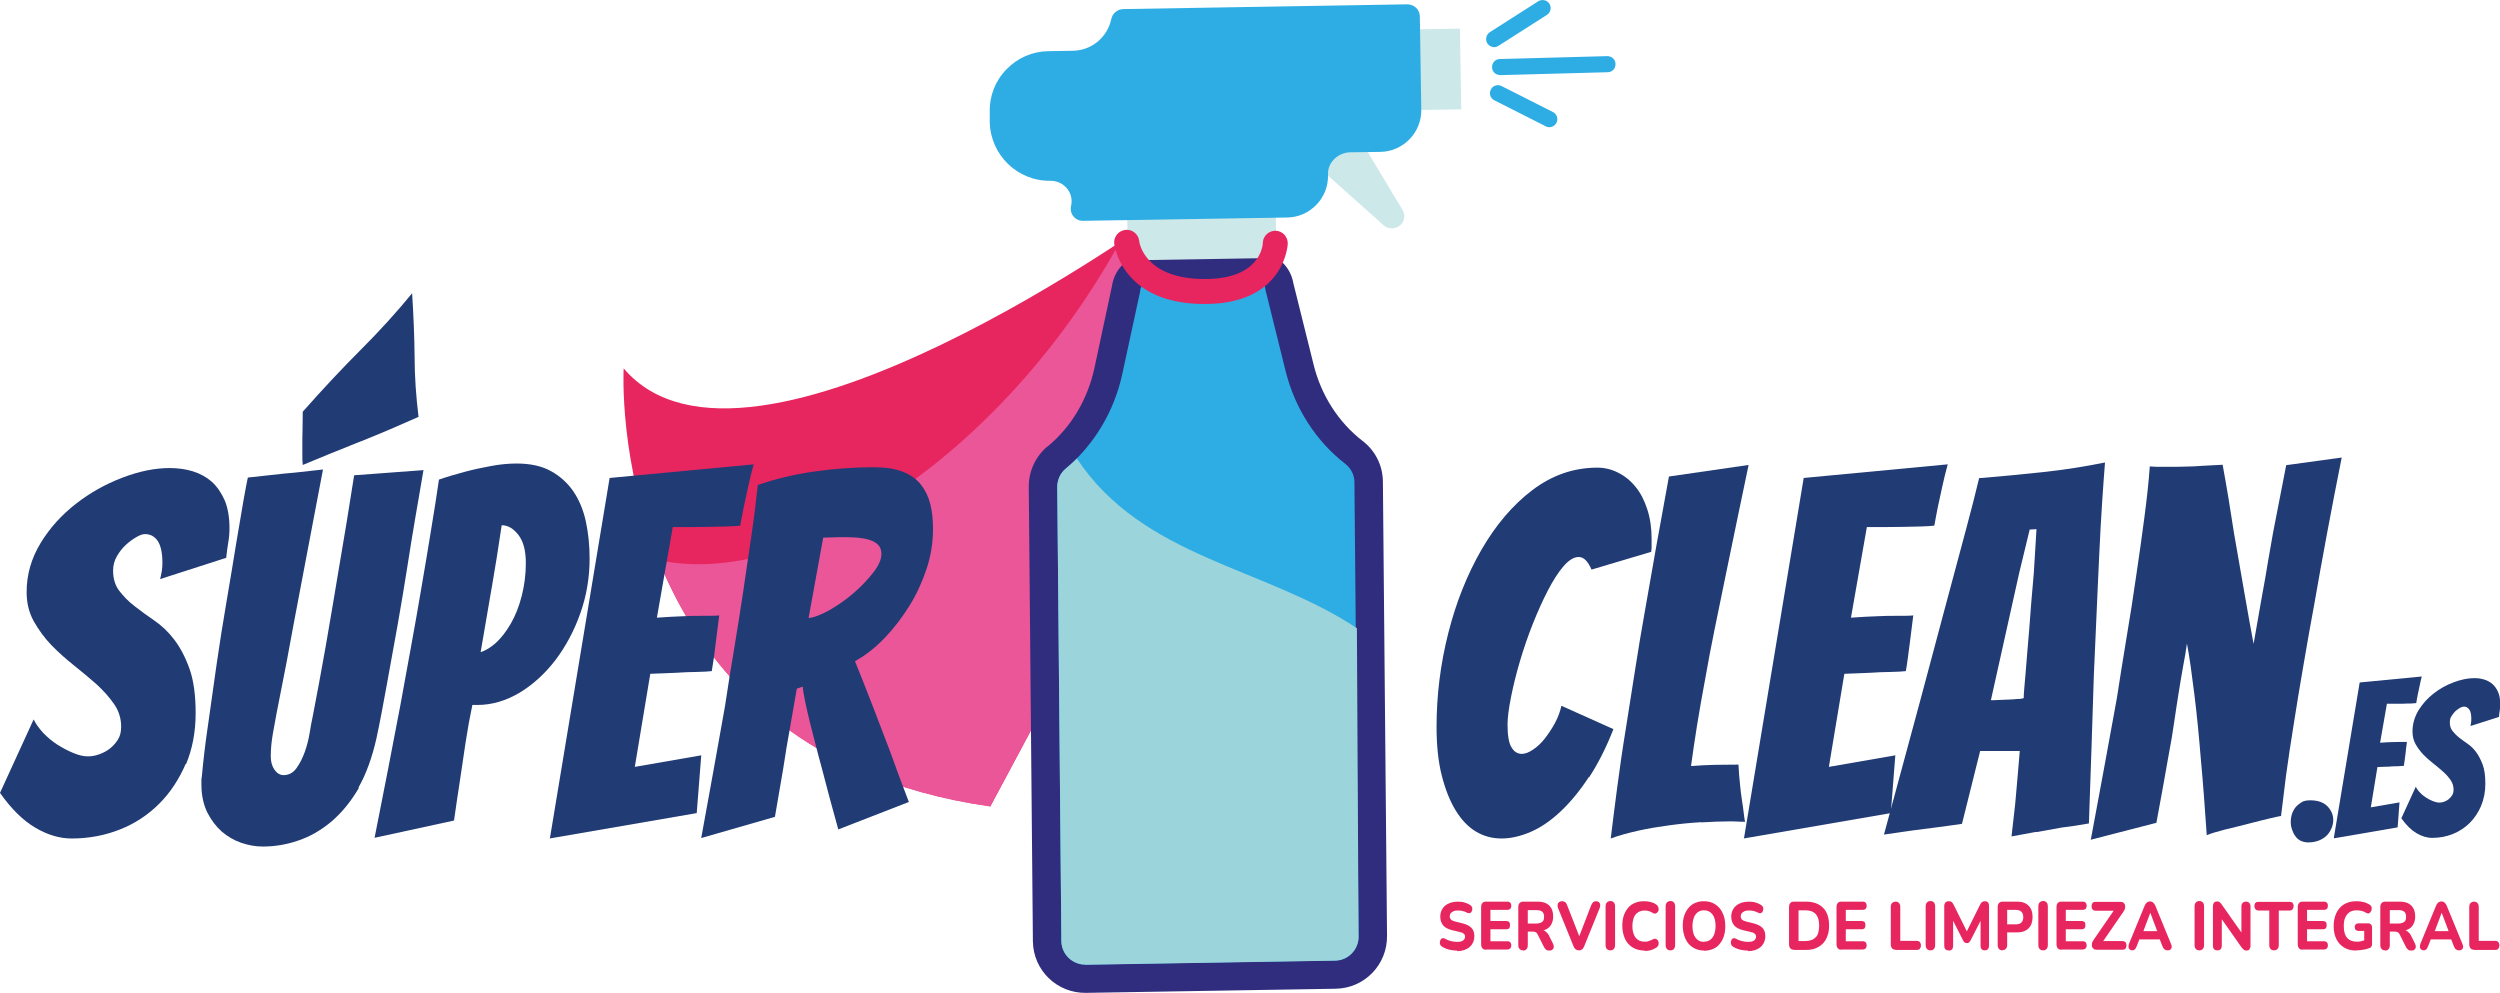 <svg viewBox="0 0 121.14 48.13" xmlns="http://www.w3.org/2000/svg" data-name="Capa 2" id="Capa_2">
  <defs>
    <style>
      .cls-1 {
        fill: #eb5698;
      }

      .cls-2 {
        fill: #e7265f;
      }

      .cls-3 {
        fill: #9cd4db;
      }

      .cls-4 {
        fill: #302d7e;
      }

      .cls-5 {
        fill: #cce8e8;
      }

      .cls-6 {
        fill: #213b75;
      }

      .cls-7 {
        fill: #2dade4;
      }
    </style>
  </defs>
  <g data-name="Capa 1" id="Capa_1-2">
    <g>
      <g>
        <path d="M70.61,46.06c-.08,0-.17,0-.26-.02-.09-.01-.17-.03-.25-.06s-.15-.06-.21-.1c-.05-.03-.08-.06-.1-.1-.02-.04-.02-.09-.02-.13s.02-.08,.04-.12,.05-.06,.09-.07c.04,0,.08,0,.13,.03,.08,.05,.17,.08,.27,.11,.1,.02,.19,.04,.29,.04,.14,0,.25-.02,.31-.07,.06-.05,.09-.11,.09-.18,0-.07-.02-.12-.07-.15-.04-.04-.12-.07-.23-.09l-.34-.08c-.19-.05-.33-.12-.42-.23-.09-.11-.14-.25-.14-.42,0-.11,.02-.21,.06-.3,.04-.09,.1-.17,.17-.23,.07-.06,.16-.11,.27-.15,.1-.03,.22-.05,.35-.05,.11,0,.22,.01,.32,.04,.11,.03,.2,.07,.29,.13,.04,.03,.06,.06,.08,.1,.01,.04,.02,.08,.01,.12s-.02,.08-.04,.11c-.02,.03-.06,.05-.09,.06-.04,0-.08,0-.14-.03-.06-.04-.13-.06-.21-.08s-.15-.02-.23-.02c-.08,0-.15,.01-.21,.04s-.1,.06-.13,.1c-.03,.04-.04,.09-.04,.15,0,.06,.02,.11,.06,.15,.04,.04,.11,.07,.22,.1l.33,.08c.2,.05,.34,.12,.44,.22,.1,.1,.14,.24,.14,.4,0,.11-.02,.21-.06,.3-.04,.09-.1,.17-.17,.23-.07,.06-.16,.11-.27,.15-.1,.03-.22,.05-.35,.05Z" class="cls-2"></path>
        <path d="M72.01,46.02c-.08,0-.14-.02-.18-.07-.04-.05-.06-.11-.06-.2v-1.79c0-.09,.02-.16,.06-.2,.04-.05,.1-.07,.18-.07h1.04c.06,0,.1,.02,.13,.05,.03,.03,.05,.08,.05,.15s-.02,.12-.05,.15c-.03,.03-.08,.05-.13,.05h-.83v.54h.77c.06,0,.11,.02,.14,.05,.03,.03,.04,.08,.04,.15s-.01,.11-.04,.15c-.03,.03-.08,.05-.14,.05h-.77v.58h.83c.06,0,.1,.02,.13,.05,.03,.03,.05,.08,.05,.15s-.02,.11-.05,.15c-.03,.03-.08,.05-.13,.05h-1.04Z" class="cls-2"></path>
        <path d="M73.8,46.05c-.07,0-.13-.02-.17-.07-.04-.04-.06-.11-.06-.19v-1.83c0-.09,.02-.15,.06-.2,.04-.04,.1-.07,.17-.07h.73c.23,0,.41,.06,.54,.19,.13,.13,.19,.3,.19,.53,0,.15-.03,.27-.09,.38-.06,.11-.14,.19-.25,.24-.11,.06-.24,.09-.39,.09l.03-.05h.12c.08,0,.16,.02,.22,.07s.12,.11,.16,.2l.19,.38c.03,.06,.04,.11,.04,.16s-.02,.09-.06,.13c-.03,.03-.08,.05-.15,.05s-.12-.01-.16-.04c-.04-.03-.08-.08-.11-.14l-.29-.58c-.03-.06-.06-.11-.11-.13-.04-.02-.09-.03-.16-.03h-.22v.66c0,.08-.02,.15-.06,.19-.04,.05-.1,.07-.17,.07Zm.23-1.3h.42c.12,0,.21-.03,.28-.08s.09-.14,.09-.25-.03-.19-.09-.24c-.06-.05-.15-.08-.28-.08h-.42v.66Z" class="cls-2"></path>
        <path d="M76.51,46.05c-.06,0-.12-.02-.16-.05-.04-.03-.08-.08-.1-.14l-.75-1.85c-.03-.07-.03-.13-.02-.18,0-.05,.03-.09,.07-.12,.04-.03,.08-.04,.14-.04,.07,0,.12,.02,.16,.05,.04,.03,.06,.08,.09,.15l.66,1.69h-.15l.65-1.69c.03-.06,.06-.11,.09-.15,.04-.03,.08-.05,.15-.05,.05,0,.09,.01,.13,.04,.04,.03,.06,.07,.07,.12,0,.05,0,.11-.03,.18l-.75,1.85c-.02,.06-.06,.11-.09,.14-.04,.03-.09,.05-.16,.05Z" class="cls-2"></path>
        <path d="M78.03,46.05c-.07,0-.13-.02-.17-.07-.04-.04-.06-.11-.06-.19v-1.86c0-.09,.02-.15,.06-.2,.04-.04,.1-.07,.17-.07s.13,.02,.17,.07c.04,.04,.06,.11,.06,.2v1.86c0,.08-.02,.15-.06,.19-.04,.05-.1,.07-.17,.07Z" class="cls-2"></path>
        <path d="M79.69,46.06c-.22,0-.42-.05-.58-.15-.16-.1-.29-.24-.37-.42-.08-.18-.13-.39-.13-.63,0-.18,.02-.34,.07-.49,.05-.15,.12-.27,.21-.38s.21-.19,.34-.24c.13-.06,.28-.08,.45-.08,.1,0,.21,.01,.31,.04,.1,.03,.19,.06,.26,.12,.05,.03,.08,.07,.1,.12s.02,.09,.02,.13c0,.05-.02,.08-.05,.12-.03,.03-.06,.06-.1,.07-.04,0-.08,0-.13-.03-.06-.04-.12-.07-.19-.09s-.13-.03-.2-.03c-.13,0-.24,.03-.33,.09-.09,.06-.16,.14-.2,.25-.04,.11-.07,.25-.07,.41s.02,.29,.07,.41c.04,.11,.11,.2,.2,.26,.09,.06,.2,.09,.33,.09,.06,0,.13,0,.19-.03s.13-.04,.19-.08c.05-.03,.1-.04,.14-.03s.07,.03,.1,.06,.04,.07,.05,.12c0,.05,0,.09-.01,.13-.02,.04-.05,.08-.09,.11-.08,.05-.17,.1-.27,.13-.11,.03-.21,.04-.32,.04Z" class="cls-2"></path>
        <path d="M80.94,46.05c-.07,0-.13-.02-.17-.07-.04-.04-.06-.11-.06-.19v-1.86c0-.09,.02-.15,.06-.2,.04-.04,.1-.07,.17-.07s.13,.02,.17,.07c.04,.04,.06,.11,.06,.2v1.86c0,.08-.02,.15-.06,.19-.04,.05-.1,.07-.17,.07Z" class="cls-2"></path>
        <path d="M82.57,46.06c-.2,0-.38-.05-.54-.15-.16-.1-.28-.24-.36-.42s-.13-.39-.13-.63c0-.18,.02-.34,.07-.49,.05-.15,.12-.27,.21-.38s.2-.19,.33-.24c.13-.06,.27-.08,.42-.08,.21,0,.39,.05,.54,.15,.16,.1,.28,.24,.36,.42,.09,.18,.13,.39,.13,.63,0,.18-.02,.35-.07,.5s-.12,.27-.21,.38c-.09,.11-.2,.19-.33,.24s-.27,.08-.42,.08Zm0-.43c.12,0,.22-.03,.3-.09,.08-.06,.15-.15,.19-.26,.04-.11,.07-.25,.07-.41,0-.24-.05-.43-.15-.56-.1-.13-.23-.2-.41-.2-.12,0-.21,.03-.3,.09-.08,.06-.15,.15-.19,.26-.04,.11-.07,.25-.07,.42,0,.24,.05,.43,.15,.56,.1,.13,.23,.2,.41,.2Z" class="cls-2"></path>
        <path d="M84.71,46.06c-.08,0-.17,0-.26-.02-.09-.01-.17-.03-.25-.06s-.15-.06-.21-.1c-.05-.03-.08-.06-.1-.1-.02-.04-.02-.09-.02-.13s.02-.08,.04-.12,.05-.06,.09-.07c.04,0,.08,0,.13,.03,.08,.05,.17,.08,.27,.11,.1,.02,.19,.04,.29,.04,.14,0,.25-.02,.31-.07,.06-.05,.09-.11,.09-.18,0-.07-.02-.12-.07-.15-.04-.04-.12-.07-.23-.09l-.34-.08c-.19-.05-.33-.12-.42-.23-.09-.11-.14-.25-.14-.42,0-.11,.02-.21,.06-.3,.04-.09,.1-.17,.17-.23,.07-.06,.16-.11,.27-.15,.1-.03,.22-.05,.35-.05,.11,0,.22,.01,.32,.04,.11,.03,.2,.07,.29,.13,.04,.03,.06,.06,.08,.1,.01,.04,.02,.08,.01,.12s-.02,.08-.04,.11c-.02,.03-.06,.05-.09,.06-.04,0-.08,0-.14-.03-.06-.04-.13-.06-.21-.08s-.15-.02-.23-.02c-.08,0-.15,.01-.21,.04s-.1,.06-.13,.1c-.03,.04-.04,.09-.04,.15,0,.06,.02,.11,.06,.15,.04,.04,.11,.07,.22,.1l.33,.08c.2,.05,.34,.12,.44,.22,.1,.1,.14,.24,.14,.4,0,.11-.02,.21-.06,.3-.04,.09-.1,.17-.17,.23-.07,.06-.16,.11-.27,.15-.1,.03-.22,.05-.35,.05Z" class="cls-2"></path>
        <path d="M86.93,46.02c-.08,0-.14-.02-.18-.07-.04-.05-.06-.11-.06-.2v-1.79c0-.09,.02-.16,.06-.2,.04-.05,.1-.07,.18-.07h.58c.36,0,.63,.1,.83,.3,.2,.2,.29,.49,.29,.86,0,.18-.02,.35-.08,.5-.05,.14-.12,.27-.22,.37-.1,.1-.21,.17-.35,.23s-.3,.08-.48,.08h-.58Zm.22-.42h.33c.11,0,.21-.02,.3-.05,.08-.03,.15-.08,.21-.14,.06-.06,.1-.14,.12-.23s.04-.2,.04-.33c0-.25-.06-.44-.17-.56-.11-.12-.28-.18-.5-.18h-.33v1.49Z" class="cls-2"></path>
        <path d="M89.23,46.02c-.08,0-.14-.02-.18-.07-.04-.05-.06-.11-.06-.2v-1.79c0-.09,.02-.16,.06-.2,.04-.05,.1-.07,.18-.07h1.04c.06,0,.1,.02,.13,.05,.03,.03,.05,.08,.05,.15s-.02,.12-.05,.15c-.03,.03-.08,.05-.13,.05h-.83v.54h.77c.06,0,.11,.02,.14,.05,.03,.03,.04,.08,.04,.15s-.01,.11-.04,.15c-.03,.03-.08,.05-.14,.05h-.77v.58h.83c.06,0,.1,.02,.13,.05,.03,.03,.05,.08,.05,.15s-.02,.11-.05,.15c-.03,.03-.08,.05-.13,.05h-1.04Z" class="cls-2"></path>
        <path d="M91.85,46.02c-.07,0-.13-.02-.17-.07-.04-.05-.06-.11-.06-.19v-1.81c0-.09,.02-.15,.06-.19,.04-.04,.1-.07,.17-.07s.13,.02,.17,.07c.04,.04,.06,.11,.06,.19v1.64h.8c.06,0,.11,.02,.15,.06,.03,.04,.05,.09,.05,.16s-.02,.12-.05,.16c-.03,.04-.08,.06-.15,.06h-1.03Z" class="cls-2"></path>
        <path d="M93.54,46.05c-.07,0-.13-.02-.17-.07-.04-.04-.06-.11-.06-.19v-1.86c0-.09,.02-.15,.06-.2,.04-.04,.1-.07,.17-.07s.13,.02,.17,.07c.04,.04,.06,.11,.06,.2v1.86c0,.08-.02,.15-.06,.19-.04,.05-.1,.07-.17,.07Z" class="cls-2"></path>
        <path d="M94.41,46.05c-.07,0-.12-.02-.15-.06-.04-.04-.05-.1-.05-.18v-1.9c0-.08,.02-.14,.06-.18,.04-.04,.09-.06,.16-.06,.06,0,.11,.01,.14,.04,.03,.02,.07,.07,.09,.12l.69,1.39h-.09l.69-1.39c.03-.06,.06-.1,.09-.12,.04-.02,.08-.04,.14-.04,.07,0,.12,.02,.15,.06,.04,.04,.05,.1,.05,.18v1.9c0,.08-.02,.14-.05,.18-.04,.04-.09,.06-.16,.06-.07,0-.12-.02-.15-.06-.04-.04-.05-.1-.05-.18v-1.33h.07l-.56,1.1s-.05,.07-.07,.09c-.03,.02-.06,.03-.1,.03-.04,0-.08-.01-.11-.03-.03-.02-.05-.05-.07-.09l-.56-1.1h.07v1.34c0,.08-.02,.14-.05,.18-.04,.04-.09,.06-.16,.06Z" class="cls-2"></path>
        <path d="M97.03,46.05c-.07,0-.13-.02-.17-.07-.04-.04-.06-.11-.06-.19v-1.83c0-.09,.02-.15,.06-.2,.04-.04,.1-.07,.17-.07h.73c.23,0,.41,.07,.54,.2,.13,.13,.19,.31,.19,.54s-.06,.42-.19,.55c-.13,.13-.31,.2-.54,.2h-.5v.6c0,.08-.02,.15-.06,.19-.04,.05-.1,.07-.17,.07Zm.23-1.26h.42c.12,0,.21-.03,.27-.09s.09-.15,.09-.26-.03-.2-.09-.26c-.06-.06-.15-.09-.27-.09h-.42v.69Z" class="cls-2"></path>
        <path d="M99,46.05c-.07,0-.13-.02-.17-.07-.04-.04-.06-.11-.06-.19v-1.86c0-.09,.02-.15,.06-.2,.04-.04,.1-.07,.17-.07s.13,.02,.17,.07c.04,.04,.06,.11,.06,.2v1.86c0,.08-.02,.15-.06,.19-.04,.05-.1,.07-.17,.07Z" class="cls-2"></path>
        <path d="M99.89,46.02c-.08,0-.14-.02-.18-.07-.04-.05-.06-.11-.06-.2v-1.79c0-.09,.02-.16,.06-.2,.04-.05,.1-.07,.18-.07h1.04c.06,0,.1,.02,.13,.05,.03,.03,.05,.08,.05,.15s-.02,.12-.05,.15c-.03,.03-.08,.05-.13,.05h-.83v.54h.77c.06,0,.11,.02,.14,.05,.03,.03,.04,.08,.04,.15s-.01,.11-.04,.15c-.03,.03-.08,.05-.14,.05h-.77v.58h.83c.06,0,.1,.02,.13,.05,.03,.03,.05,.08,.05,.15s-.02,.11-.05,.15c-.03,.03-.08,.05-.13,.05h-1.04Z" class="cls-2"></path>
        <path d="M101.59,46.02c-.06,0-.11-.01-.14-.04-.04-.03-.06-.06-.08-.11-.01-.05-.01-.1,0-.16,.01-.06,.04-.11,.08-.17l1.08-1.57v.16h-.98c-.07,0-.12-.02-.15-.06-.04-.04-.05-.09-.05-.16s.02-.12,.05-.16c.03-.04,.08-.05,.15-.05h1.2c.06,0,.11,.01,.14,.04,.04,.03,.06,.06,.08,.11,.01,.05,.01,.1,0,.16-.01,.06-.04,.12-.08,.17l-1.08,1.57v-.15h1.03c.06,0,.11,.02,.15,.05,.03,.04,.05,.09,.05,.16s-.02,.12-.05,.16c-.03,.04-.08,.05-.15,.05h-1.24Z" class="cls-2"></path>
        <path d="M103.34,46.05c-.06,0-.1-.01-.14-.04-.03-.03-.06-.07-.06-.11s0-.1,.02-.16l.76-1.85c.03-.07,.07-.13,.11-.16,.04-.03,.09-.05,.15-.05s.11,.02,.15,.05c.04,.03,.08,.09,.11,.16l.76,1.85c.03,.06,.04,.12,.03,.16,0,.05-.03,.08-.06,.11-.03,.03-.08,.04-.13,.04-.07,0-.12-.02-.16-.05-.04-.03-.07-.09-.1-.16l-.18-.46,.18,.14h-1.24l.18-.14-.18,.46c-.03,.08-.06,.13-.09,.16-.03,.03-.08,.05-.15,.05Zm.85-1.81l-.38,1.01-.08-.13h.93l-.08,.13-.38-1.01h0Z" class="cls-2"></path>
        <path d="M106.57,46.05c-.07,0-.13-.02-.17-.07-.04-.04-.06-.11-.06-.19v-1.86c0-.09,.02-.15,.06-.2,.04-.04,.1-.07,.17-.07s.13,.02,.17,.07c.04,.04,.06,.11,.06,.2v1.86c0,.08-.02,.15-.06,.19-.04,.05-.1,.07-.17,.07Z" class="cls-2"></path>
        <path d="M107.44,46.05c-.07,0-.12-.02-.16-.06-.04-.04-.05-.1-.05-.18v-1.88c0-.08,.02-.15,.05-.19,.04-.04,.09-.06,.15-.06,.05,0,.09,.01,.12,.03,.03,.02,.06,.06,.1,.11l1.04,1.48h-.08v-1.38c0-.07,.02-.13,.06-.17,.04-.04,.09-.06,.16-.06,.07,0,.12,.02,.16,.06,.04,.04,.06,.1,.06,.17v1.91c0,.07-.02,.13-.05,.17-.03,.04-.08,.06-.14,.06s-.1-.01-.13-.04c-.03-.02-.07-.06-.11-.11l-1.04-1.48h.08v1.38c0,.08-.02,.14-.05,.18-.04,.04-.09,.06-.16,.06Z" class="cls-2"></path>
        <path d="M110.19,46.05c-.07,0-.13-.02-.17-.07-.04-.04-.06-.11-.06-.19v-1.67h-.52c-.06,0-.11-.02-.15-.06-.03-.04-.05-.09-.05-.16s.02-.12,.05-.15c.03-.04,.08-.05,.15-.05h1.51c.06,0,.11,.02,.14,.05,.03,.04,.05,.09,.05,.15s-.02,.12-.05,.16-.08,.06-.14,.06h-.53v1.67c0,.08-.02,.15-.06,.19-.04,.05-.1,.07-.17,.07Z" class="cls-2"></path>
        <path d="M111.58,46.02c-.08,0-.14-.02-.18-.07-.04-.05-.06-.11-.06-.2v-1.79c0-.09,.02-.16,.06-.2,.04-.05,.1-.07,.18-.07h1.04c.06,0,.1,.02,.13,.05,.03,.03,.05,.08,.05,.15s-.02,.12-.05,.15c-.03,.03-.08,.05-.13,.05h-.83v.54h.77c.06,0,.11,.02,.14,.05,.03,.03,.04,.08,.04,.15s-.01,.11-.04,.15c-.03,.03-.08,.05-.14,.05h-.77v.58h.83c.06,0,.1,.02,.13,.05,.03,.03,.05,.08,.05,.15s-.02,.11-.05,.15c-.03,.03-.08,.05-.13,.05h-1.04Z" class="cls-2"></path>
        <path d="M114.18,46.06c-.24,0-.44-.05-.6-.15s-.29-.24-.37-.41c-.09-.18-.13-.39-.13-.63,0-.19,.03-.35,.08-.5,.05-.15,.12-.27,.22-.38,.1-.11,.21-.19,.35-.24,.14-.06,.29-.08,.47-.08,.11,0,.21,.01,.32,.04,.11,.02,.21,.07,.31,.13,.04,.03,.07,.06,.08,.1,.02,.04,.02,.08,.01,.13s-.02,.08-.05,.12-.06,.06-.09,.07c-.04,.01-.08,0-.13-.03-.07-.04-.13-.07-.21-.09s-.15-.03-.24-.03c-.14,0-.26,.03-.35,.09-.09,.06-.16,.15-.21,.26s-.07,.25-.07,.42c0,.25,.05,.44,.16,.56,.11,.13,.27,.19,.48,.19,.07,0,.14,0,.22-.03,.08-.02,.15-.04,.22-.06l-.09,.21v-.64h-.27c-.06,0-.1-.02-.14-.05-.03-.03-.05-.08-.05-.14s.02-.1,.05-.13c.03-.03,.08-.05,.14-.05h.46c.06,0,.1,.02,.14,.05,.03,.04,.05,.08,.05,.15v.77c0,.06,0,.11-.03,.15-.02,.04-.05,.07-.1,.08-.09,.04-.19,.06-.3,.08-.11,.02-.22,.03-.33,.03Z" class="cls-2"></path>
        <path d="M115.57,46.05c-.07,0-.13-.02-.17-.07-.04-.04-.06-.11-.06-.19v-1.83c0-.09,.02-.15,.06-.2,.04-.04,.1-.07,.17-.07h.73c.23,0,.41,.06,.54,.19,.13,.13,.19,.3,.19,.53,0,.15-.03,.27-.09,.38-.06,.11-.14,.19-.25,.24-.11,.06-.24,.09-.39,.09l.03-.05h.12c.08,0,.16,.02,.22,.07s.12,.11,.16,.2l.19,.38c.03,.06,.04,.11,.04,.16s-.02,.09-.06,.13c-.03,.03-.08,.05-.15,.05s-.12-.01-.16-.04c-.04-.03-.08-.08-.11-.14l-.29-.58c-.03-.06-.06-.11-.11-.13-.04-.02-.09-.03-.16-.03h-.22v.66c0,.08-.02,.15-.06,.19-.04,.05-.1,.07-.17,.07Zm.23-1.3h.42c.12,0,.21-.03,.28-.08s.09-.14,.09-.25-.03-.19-.09-.24c-.06-.05-.15-.08-.28-.08h-.42v.66Z" class="cls-2"></path>
        <path d="M117.46,46.05c-.06,0-.1-.01-.14-.04-.03-.03-.06-.07-.06-.11s0-.1,.02-.16l.76-1.85c.03-.07,.07-.13,.11-.16,.04-.03,.09-.05,.15-.05s.11,.02,.15,.05c.04,.03,.08,.09,.11,.16l.76,1.85c.03,.06,.04,.12,.03,.16,0,.05-.03,.08-.06,.11-.03,.03-.08,.04-.13,.04-.07,0-.12-.02-.16-.05-.04-.03-.07-.09-.1-.16l-.18-.46,.18,.14h-1.24l.18-.14-.18,.46c-.03,.08-.06,.13-.09,.16-.03,.03-.08,.05-.15,.05Zm.85-1.81l-.38,1.01-.08-.13h.93l-.08,.13-.38-1.01h0Z" class="cls-2"></path>
        <path d="M119.88,46.02c-.07,0-.13-.02-.17-.07-.04-.05-.06-.11-.06-.19v-1.81c0-.09,.02-.15,.06-.19,.04-.04,.1-.07,.17-.07s.13,.02,.17,.07c.04,.04,.06,.11,.06,.19v1.64h.8c.06,0,.11,.02,.15,.06,.03,.04,.05,.09,.05,.16s-.02,.12-.05,.16c-.03,.04-.08,.06-.15,.06h-1.03Z" class="cls-2"></path>
      </g>
      <g>
        <g>
          <path d="M56.46,10.23s-20.21,14.73-26.24,7.62c0,0-1.04,18.54,17.77,21.22l12.73-23.79-4.25-5.05Z" class="cls-2"></path>
          <path d="M31.92,27.14c6.47,1.43,16.52-4.87,22.33-15.38,1.38-.91,2.21-1.52,2.21-1.52l4.25,5.05-12.73,23.79c-9.61-1.37-14.03-6.88-16.07-11.94Z" class="cls-1"></path>
        </g>
        <g>
          <path d="M72.58,3.62s.08,.02,.12,.02l5.2-.14c.22,0,.39-.18,.38-.4,0-.22-.18-.38-.4-.38l-5.2,.14c-.22,0-.39,.18-.38,.4,0,.17,.12,.32,.28,.36Z" class="cls-7"></path>
          <path d="M74.96,6.15c.18,.05,.37-.03,.46-.2,.1-.19,.02-.43-.17-.52l-2.49-1.26c-.19-.1-.43-.02-.52,.17-.1,.19-.02,.43,.17,.52l2.49,1.26s.04,.02,.06,.03Z" class="cls-7"></path>
          <path d="M72.29,2.27c.1,.03,.22,.02,.32-.05l2.35-1.5c.18-.12,.23-.36,.12-.54-.12-.18-.36-.23-.54-.12l-2.35,1.5c-.18,.12-.23,.36-.12,.54,.05,.08,.13,.14,.22,.16Z" class="cls-7"></path>
        </g>
        <g>
          <g>
            <path d="M50.77,21.63c1.16-.96,1.94-2.31,2.26-3.79l.85-3.97c.12-.89,.88-1.57,1.78-1.58l5.18-.09c.9-.01,1.68,.63,1.83,1.52l.98,3.94c.36,1.47,1.19,2.79,2.38,3.71,.59,.45,.97,1.16,.98,1.96l.2,22.01c.02,1.4-1.09,2.55-2.49,2.57l-12.1,.2c-1.4,.02-2.55-1.09-2.57-2.49l-.2-22.01c-.01-.8,.35-1.52,.92-1.99Z" class="cls-4"></path>
            <path d="M64.7,46.54c.63-.01,1.14-.53,1.13-1.17l-.2-22.01c0-.35-.17-.67-.45-.89-1.41-1.09-2.43-2.68-2.88-4.47l-.99-3.99v-.05c-.05-.22-.23-.37-.45-.37l-5.18,.09c-.22,0-.4,.16-.43,.38v.05s-.87,4.02-.87,4.02c-.39,1.8-1.36,3.42-2.73,4.57-.27,.22-.42,.55-.42,.9l.2,22.01c.01,.63,.53,1.14,1.17,1.13l12.1-.2Z" class="cls-7"></path>
            <path d="M52.6,46.74c-.63,.01-1.16-.5-1.17-1.13l-.2-22.01c0-.35,.15-.68,.42-.9,.18-.15,.36-.31,.53-.48,3.21,4.83,9.1,5.25,13.57,8.22l.08,14.94c.01,.63-.5,1.16-1.13,1.17l-12.1,.2Z" class="cls-3"></path>
          </g>
          <g>
            <rect transform="translate(116.64 21.46) rotate(179.05)" height="2.69" width="7.2" y="9.87" x="54.63" class="cls-5"></rect>
            <rect transform="translate(138.75 5.58) rotate(179.05)" height="3.91" width="2.85" y="1.41" x="67.93" class="cls-5"></rect>
            <path d="M65.62,6.28l2.34,3.89c.18,.29,.07,.68-.24,.83h0c-.22,.11-.49,.08-.67-.08l-2.69-2.4c-.71-.64-.43-1.81,.5-2.05l.77-.2Z" class="cls-5"></path>
            <path d="M52.02,10.49c-.12-.14-.16-.33-.12-.51,.07-.3,0-.61-.2-.85-.2-.24-.48-.37-.79-.37-1.6,.03-2.92-1.25-2.95-2.85v-.49c-.02-.77,.27-1.51,.81-2.06,.54-.56,1.26-.87,2.03-.88h0s1.18-.02,1.18-.02c.91-.01,1.68-.65,1.87-1.54,.06-.28,.3-.47,.58-.48l13.76-.23c.16,0,.32,.06,.43,.17,.12,.11,.18,.26,.18,.43l.07,4.5c.02,1.11-.87,2.03-1.98,2.05l-1.45,.02c-.3,0-.6,.13-.81,.35-.19,.2-.29,.45-.28,.72,.02,.55-.18,1.07-.55,1.46-.38,.4-.88,.62-1.43,.63l-9.88,.16c-.06,0-.12,0-.18-.02-.11-.03-.22-.1-.3-.2Z" class="cls-7"></path>
          </g>
          <path d="M56.56,14.49c.5,.15,1.09,.24,1.8,.24,3.91,.01,4.04-2.9,4.04-2.93,0-.33-.25-.61-.59-.62-.33,0-.61,.25-.62,.59,0,.17-.17,1.76-2.82,1.75-2.92,0-3.17-1.78-3.17-1.85-.04-.33-.34-.57-.67-.53-.33,.04-.57,.33-.54,.66,0,.02,.22,2,2.58,2.7Z" class="cls-2"></path>
        </g>
      </g>
      <g>
        <path d="M9,37.01c-.32,.74-.74,1.39-1.28,1.93-.54,.54-1.17,.96-1.9,1.25-.73,.29-1.51,.44-2.35,.44-.59,0-1.18-.18-1.77-.53-.59-.35-1.16-.91-1.7-1.68l1.63-3.56c.1,.21,.26,.43,.46,.65,.21,.22,.44,.41,.7,.58,.26,.16,.52,.3,.77,.4,.26,.11,.49,.16,.7,.16,.18,0,.36-.03,.55-.1,.19-.07,.37-.16,.53-.29s.29-.28,.39-.45,.14-.37,.14-.6c0-.39-.11-.76-.34-1.09-.23-.33-.51-.65-.85-.96-.34-.3-.71-.61-1.1-.92s-.76-.64-1.09-.98c-.33-.34-.61-.73-.85-1.15-.24-.43-.35-.9-.35-1.42,0-.85,.23-1.64,.68-2.38s1.03-1.37,1.71-1.9c.68-.53,1.43-.95,2.24-1.26,.81-.31,1.57-.47,2.3-.47,.4,0,.77,.05,1.13,.16,.35,.11,.66,.28,.92,.51,.26,.24,.46,.54,.62,.9,.15,.36,.23,.81,.23,1.35,0,.23-.02,.46-.06,.69-.04,.23-.07,.47-.1,.74l-3.2,1.03c.03-.13,.06-.26,.08-.39s.03-.26,.03-.39c0-.49-.08-.85-.23-1.07s-.36-.33-.61-.33c-.12,0-.26,.05-.43,.15-.17,.1-.34,.22-.51,.38-.17,.16-.31,.34-.43,.55-.12,.21-.18,.44-.18,.69,0,.39,.1,.72,.3,.98,.2,.26,.44,.51,.74,.74,.29,.23,.61,.46,.96,.7s.67,.54,.96,.92,.54,.85,.74,1.41,.3,1.28,.3,2.15c0,.92-.16,1.75-.47,2.49Z" class="cls-6"></path>
        <path d="M17.39,38.18c-.38,.65-.82,1.19-1.32,1.62-.51,.43-1.05,.74-1.62,.93-.57,.2-1.15,.29-1.72,.29-.34,0-.68-.06-1.04-.18-.35-.12-.67-.31-.95-.55-.28-.25-.51-.56-.7-.93-.18-.38-.28-.82-.28-1.33v-.2c0-.06,0-.13,.02-.2,.06-.67,.15-1.48,.29-2.43,.13-.95,.27-1.94,.42-2.97,.15-1.03,.31-2.06,.49-3.1,.18-1.04,.33-1.98,.47-2.83,.14-.85,.26-1.56,.36-2.12,.1-.56,.17-.91,.2-1.04,.31-.03,.68-.07,1.1-.12s.82-.09,1.19-.12c.46-.05,.91-.1,1.35-.15-.38,1.98-.72,3.77-1.02,5.37-.13,.69-.26,1.37-.39,2.06s-.24,1.32-.35,1.89c-.11,.57-.21,1.07-.29,1.48-.08,.42-.15,.76-.2,1.02-.05,.26-.11,.59-.18,.99s-.1,.76-.1,1.09c0,.26,.06,.48,.18,.65s.27,.26,.44,.26c.25,0,.46-.11,.62-.33,.16-.22,.3-.49,.41-.8s.19-.63,.24-.95c.05-.32,.1-.57,.14-.75,.09-.47,.19-1,.3-1.58,.11-.58,.22-1.19,.33-1.82,.11-.63,.22-1.27,.33-1.93,.11-.65,.22-1.29,.32-1.91,.25-1.44,.49-2.93,.73-4.46l3.36-.25c-.15,.85-.28,1.63-.4,2.33-.12,.7-.25,1.5-.39,2.4-.14,.9-.3,1.84-.47,2.81-.18,.97-.35,1.93-.52,2.87-.17,.94-.33,1.8-.5,2.59-.21,.93-.5,1.73-.87,2.38Zm.08-16.79c-1,.4-1.94,.78-2.8,1.14-.02-.18-.02-.34-.02-.49v-.44c0-.26,0-.53,.01-.8,0-.27,.01-.55,.01-.85,1-1.13,1.94-2.13,2.83-3.02,.88-.88,1.71-1.79,2.47-2.72,.07,1.1,.11,2.12,.12,3.07,0,.95,.07,1.92,.19,2.92-.87,.39-1.8,.79-2.8,1.19Z" class="cls-6"></path>
        <path d="M18.15,40.6c.44-2.21,.86-4.37,1.26-6.48,.16-.88,.33-1.82,.51-2.8,.18-.98,.35-1.95,.51-2.9,.16-.95,.32-1.86,.46-2.75,.15-.88,.27-1.69,.38-2.43,.43-.15,.85-.27,1.26-.38s.83-.2,1.27-.28c.43-.08,.84-.12,1.23-.12,.66,0,1.22,.12,1.67,.37,.45,.25,.81,.58,1.09,.99,.28,.42,.48,.9,.6,1.46,.12,.56,.18,1.15,.18,1.79,0,.92-.15,1.8-.45,2.65-.3,.85-.71,1.61-1.21,2.27-.51,.66-1.09,1.19-1.74,1.58-.66,.39-1.34,.59-2.04,.59h-.24c-.12,.56-.23,1.16-.33,1.82-.1,.65-.19,1.26-.27,1.82-.1,.65-.2,1.31-.29,1.96l-3.82,.83Zm5.67-12.09c-.16,.96-.34,2-.53,3.09,.23-.07,.48-.22,.74-.45,.26-.24,.5-.55,.72-.93,.22-.38,.4-.83,.53-1.34s.2-1.04,.2-1.59c0-.61-.12-1.06-.36-1.37-.24-.31-.51-.47-.81-.47-.16,1.08-.32,2.1-.49,3.07Z" class="cls-6"></path>
        <path d="M26.65,40.6l2.89-17.44,6.98-.66c-.1,.36-.19,.73-.27,1.1-.07,.31-.14,.63-.21,.97-.07,.34-.12,.63-.17,.9-.15,.02-.36,.03-.63,.04-.27,0-.56,.02-.87,.02s-.62,.01-.94,.01h-.83l-.77,4.39c.46-.03,.88-.06,1.28-.07,.32-.02,.65-.02,.99-.02s.59,0,.75-.02c-.06,.46-.11,.91-.17,1.35-.05,.44-.11,.89-.19,1.35-.15,.02-.39,.03-.72,.04-.33,0-.67,.02-1,.04-.38,.02-.8,.03-1.26,.05l-.75,4.51,3.22-.56-.22,2.8-7.13,1.23Z" class="cls-6"></path>
        <path d="M33.98,40.6c.4-2.17,.78-4.3,1.15-6.38,.13-.88,.28-1.8,.44-2.76,.16-.96,.31-1.91,.45-2.85,.14-.94,.27-1.85,.4-2.72s.22-1.67,.3-2.39c.84-.29,1.74-.51,2.72-.65,.97-.14,1.94-.21,2.89-.21,.57,0,1.05,.07,1.42,.22,.38,.15,.67,.36,.88,.63s.36,.58,.45,.94,.13,.76,.13,1.2c0,.65-.1,1.3-.31,1.93-.21,.63-.48,1.23-.83,1.79-.35,.56-.74,1.08-1.19,1.55-.45,.47-.93,.85-1.45,1.14,.26,.65,.55,1.37,.85,2.15,.3,.78,.58,1.52,.85,2.22,.29,.82,.6,1.64,.91,2.45l-3.42,1.33c-.29-1.05-.56-2.03-.79-2.94-.1-.38-.21-.76-.31-1.17-.1-.4-.2-.78-.29-1.14-.09-.36-.16-.68-.22-.97-.06-.29-.1-.52-.11-.7l-.29,.1c-.09,.52-.2,1.14-.32,1.84-.13,.7-.24,1.38-.34,2.04-.13,.77-.27,1.55-.4,2.33l-3.58,1.03Zm5.19-10.65c.28-.03,.62-.16,1.03-.39,.4-.23,.79-.5,1.16-.82,.37-.32,.68-.65,.95-.99,.27-.34,.4-.65,.4-.91,0-.18-.05-.32-.15-.43-.1-.11-.25-.19-.43-.25-.18-.06-.39-.09-.61-.11-.22-.02-.45-.02-.68-.02-.16,0-.33,0-.5,.01-.17,0-.32,.01-.45,.01l-.71,3.9Z" class="cls-6"></path>
        <path d="M76.99,37.65c-.43,.66-.89,1.22-1.37,1.67-.48,.45-.96,.78-1.45,.99-.49,.21-.96,.32-1.41,.32s-.87-.11-1.25-.34c-.38-.23-.7-.57-.98-1.03-.28-.46-.5-1.02-.67-1.69-.17-.67-.25-1.46-.25-2.35,0-1.54,.19-3.05,.57-4.55,.38-1.5,.92-2.84,1.61-4.04,.69-1.19,1.51-2.16,2.46-2.88s2-1.09,3.15-1.09c.35,0,.69,.08,1.02,.25,.32,.16,.6,.39,.84,.69,.24,.29,.42,.65,.56,1.08,.14,.43,.21,.9,.21,1.42v.31c0,.11,0,.22-.02,.33l-2.89,.86c-.18-.41-.38-.61-.62-.61s-.48,.15-.74,.45c-.26,.3-.51,.7-.76,1.18s-.49,1.02-.73,1.62-.44,1.2-.62,1.8c-.18,.61-.32,1.18-.43,1.73s-.17,.99-.17,1.34c0,.52,.06,.89,.19,1.1,.12,.21,.29,.32,.5,.32,.16,0,.35-.07,.55-.21,.21-.14,.4-.32,.57-.54s.34-.47,.49-.75c.15-.28,.25-.56,.31-.83l2.52,1.13c-.35,.9-.75,1.68-1.18,2.34Z" class="cls-6"></path>
        <path d="M82.43,39.84c-.51,.03-1.02,.08-1.53,.15-.52,.07-1.02,.15-1.51,.26s-.94,.23-1.34,.38c.09-.74,.19-1.55,.31-2.45,.12-.9,.25-1.83,.41-2.8,.15-.96,.31-1.94,.46-2.92s.31-1.92,.47-2.82c.37-2.14,.76-4.33,1.17-6.55l3.86-.56c-.4,1.9-.78,3.75-1.15,5.54-.16,.77-.32,1.57-.49,2.39s-.32,1.63-.46,2.42c-.15,.79-.28,1.55-.4,2.28-.12,.74-.21,1.39-.29,1.96,.37-.03,.76-.05,1.18-.06,.42,0,.79-.01,1.12-.01,.01,.31,.04,.62,.07,.92,.03,.3,.06,.58,.1,.82,.04,.25,.07,.46,.09,.65,.02,.19,.04,.31,.06,.38-.12,0-.23,0-.34-.01-.11,0-.22-.01-.34-.01-.46,0-.94,.02-1.45,.05Z" class="cls-6"></path>
        <path d="M84.51,40.6l2.89-17.44,6.98-.66c-.1,.36-.19,.73-.27,1.1-.07,.31-.14,.63-.21,.97-.07,.34-.12,.63-.17,.9-.15,.02-.36,.03-.63,.04-.27,0-.56,.02-.87,.02-.31,0-.62,.01-.94,.01h-.83l-.77,4.39c.46-.03,.88-.06,1.28-.07,.32-.02,.65-.02,.99-.02s.59,0,.75-.02c-.06,.46-.11,.91-.17,1.35s-.11,.89-.19,1.35c-.15,.02-.39,.03-.72,.04-.33,0-.67,.02-1,.04-.38,.02-.8,.03-1.26,.05l-.75,4.51,3.22-.56-.22,2.8-7.13,1.23Z" class="cls-6"></path>
        <path d="M98.66,40.31c-.44,.08-.84,.16-1.19,.22,.06-.54,.12-1.07,.18-1.59,.04-.46,.08-.92,.12-1.37,.04-.46,.07-.85,.1-1.18h-1.92l-.88,3.53c-.32,.05-.71,.1-1.15,.16-.44,.06-.85,.11-1.24,.16-.47,.07-.93,.13-1.39,.2,.59-2.17,1.17-4.32,1.74-6.43,.24-.88,.48-1.81,.74-2.77,.26-.96,.51-1.93,.77-2.88,.26-.96,.5-1.88,.74-2.76,.24-.88,.44-1.69,.62-2.43,1-.08,2.02-.18,3.06-.29,1.04-.11,2.05-.27,3.04-.47-.04,.52-.09,1.17-.14,1.95-.05,.78-.1,1.62-.14,2.54s-.09,1.87-.13,2.87c-.04,1-.09,1.98-.13,2.94-.07,2.26-.15,4.65-.24,7.19-.44,.08-.88,.15-1.32,.2-.37,.07-.77,.14-1.21,.22Zm-2.19-6.38c.06,0,.17,0,.32-.01,.15,0,.32-.02,.49-.02,.17,0,.33-.02,.47-.03,.15,0,.25-.02,.31-.04,0-.1,.01-.27,.03-.5,.02-.24,.04-.51,.07-.81,.02-.3,.05-.63,.08-.99,.03-.36,.06-.71,.09-1.06,.06-.83,.13-1.73,.22-2.7l.13-2.13-.33,.02-.51,2.11-1.37,6.16Z" class="cls-6"></path>
        <path d="M101.31,40.7c.44-2.35,.86-4.64,1.26-6.84,.15-.95,.3-1.93,.47-2.94,.17-1.01,.33-2.02,.47-3.01,.15-.99,.28-1.94,.4-2.85,.12-.91,.21-1.73,.26-2.46,.19,.02,.35,.02,.49,.02h.46c.21,0,.46,0,.75-.01,.29,0,.59-.02,.88-.04,.29-.02,.61-.03,.95-.05,.21,1.14,.39,2.25,.55,3.31,.16,.93,.33,1.89,.5,2.87s.32,1.82,.45,2.5c.06-.33,.12-.71,.2-1.14s.15-.89,.24-1.36c.09-.47,.17-.95,.25-1.44,.08-.48,.17-.96,.25-1.43,.21-1.06,.42-2.16,.64-3.29l2.69-.37c-.5,2.5-.94,4.87-1.33,7.11-.18,.96-.35,1.94-.52,2.93-.17,.99-.33,1.94-.47,2.85-.15,.91-.27,1.75-.38,2.53-.1,.78-.18,1.43-.24,1.95-.04,0-.22,.04-.52,.11-.3,.07-.65,.16-1.04,.26-.39,.1-.78,.2-1.17,.29-.39,.1-.68,.19-.87,.27-.09-1.31-.18-2.55-.29-3.73-.04-.51-.09-1.03-.14-1.56-.05-.53-.11-1.04-.17-1.53s-.12-.95-.18-1.37c-.06-.42-.12-.79-.18-1.1-.04,.31-.1,.67-.18,1.08-.07,.41-.15,.84-.22,1.3-.07,.46-.15,.94-.22,1.44-.07,.5-.15,.98-.24,1.44-.19,1.1-.4,2.24-.62,3.43l-3.22,.83Z" class="cls-6"></path>
        <path d="M112.97,40.14c-.05,.13-.13,.25-.23,.35-.1,.1-.23,.18-.38,.24-.15,.06-.33,.09-.52,.09-.13,0-.25-.03-.36-.08-.11-.06-.2-.13-.26-.23-.07-.09-.12-.2-.16-.32-.04-.12-.06-.24-.06-.36,0-.13,.02-.26,.06-.39,.04-.12,.1-.23,.18-.33,.08-.09,.18-.17,.29-.24s.26-.09,.42-.09c.37,0,.64,.1,.83,.29,.18,.19,.28,.41,.28,.66,0,.13-.03,.27-.08,.4Z" class="cls-6"></path>
        <path d="M113.09,40.59l1.25-7.52,3.01-.29c-.04,.16-.08,.31-.11,.48-.03,.13-.06,.27-.09,.42-.03,.15-.05,.27-.07,.39-.06,0-.15,.01-.27,.02-.12,0-.24,0-.38,.01-.13,0-.27,0-.41,0h-.36l-.33,1.89c.2-.01,.38-.03,.55-.03,.14,0,.28-.01,.43-.01s.25,0,.32,0c-.03,.2-.05,.39-.07,.58s-.05,.38-.08,.58c-.06,0-.17,.01-.31,.02-.14,0-.29,0-.43,.02-.17,0-.35,.01-.54,.02l-.32,1.95,1.39-.24-.09,1.21-3.08,.53Z" class="cls-6"></path>
        <path d="M120.23,39.04c-.14,.32-.32,.6-.55,.83-.23,.23-.5,.41-.82,.54s-.65,.19-1.01,.19c-.25,0-.51-.08-.76-.23-.25-.15-.5-.39-.73-.72l.7-1.53c.04,.09,.11,.19,.2,.28,.09,.1,.19,.18,.3,.25s.22,.13,.33,.17,.21,.07,.3,.07c.08,0,.16-.01,.24-.04,.08-.03,.16-.07,.23-.13,.07-.06,.12-.12,.17-.2,.04-.07,.06-.16,.06-.26,0-.17-.05-.33-.15-.47s-.22-.28-.37-.41c-.15-.13-.3-.26-.48-.4-.17-.13-.33-.28-.47-.42-.14-.15-.26-.31-.37-.5-.1-.18-.15-.39-.15-.61,0-.37,.1-.71,.29-1.03,.2-.32,.44-.59,.74-.82,.29-.23,.62-.41,.97-.54,.35-.13,.68-.2,.99-.2,.17,0,.33,.02,.49,.07s.28,.12,.4,.22c.11,.1,.2,.23,.27,.39s.1,.35,.1,.58c0,.1,0,.2-.02,.3-.02,.1-.03,.21-.04,.32l-1.38,.44c.01-.06,.02-.11,.03-.17s.01-.11,.01-.17c0-.21-.03-.37-.1-.46-.07-.1-.15-.14-.26-.14-.05,0-.11,.02-.19,.06-.07,.04-.15,.1-.22,.16-.07,.07-.13,.15-.19,.24s-.08,.19-.08,.3c0,.17,.04,.31,.13,.42,.09,.11,.19,.22,.32,.32s.26,.2,.41,.3c.15,.1,.29,.24,.41,.4s.23,.37,.32,.61,.13,.55,.13,.93c0,.39-.07,.75-.21,1.07Z" class="cls-6"></path>
      </g>
    </g>
  </g>
</svg>